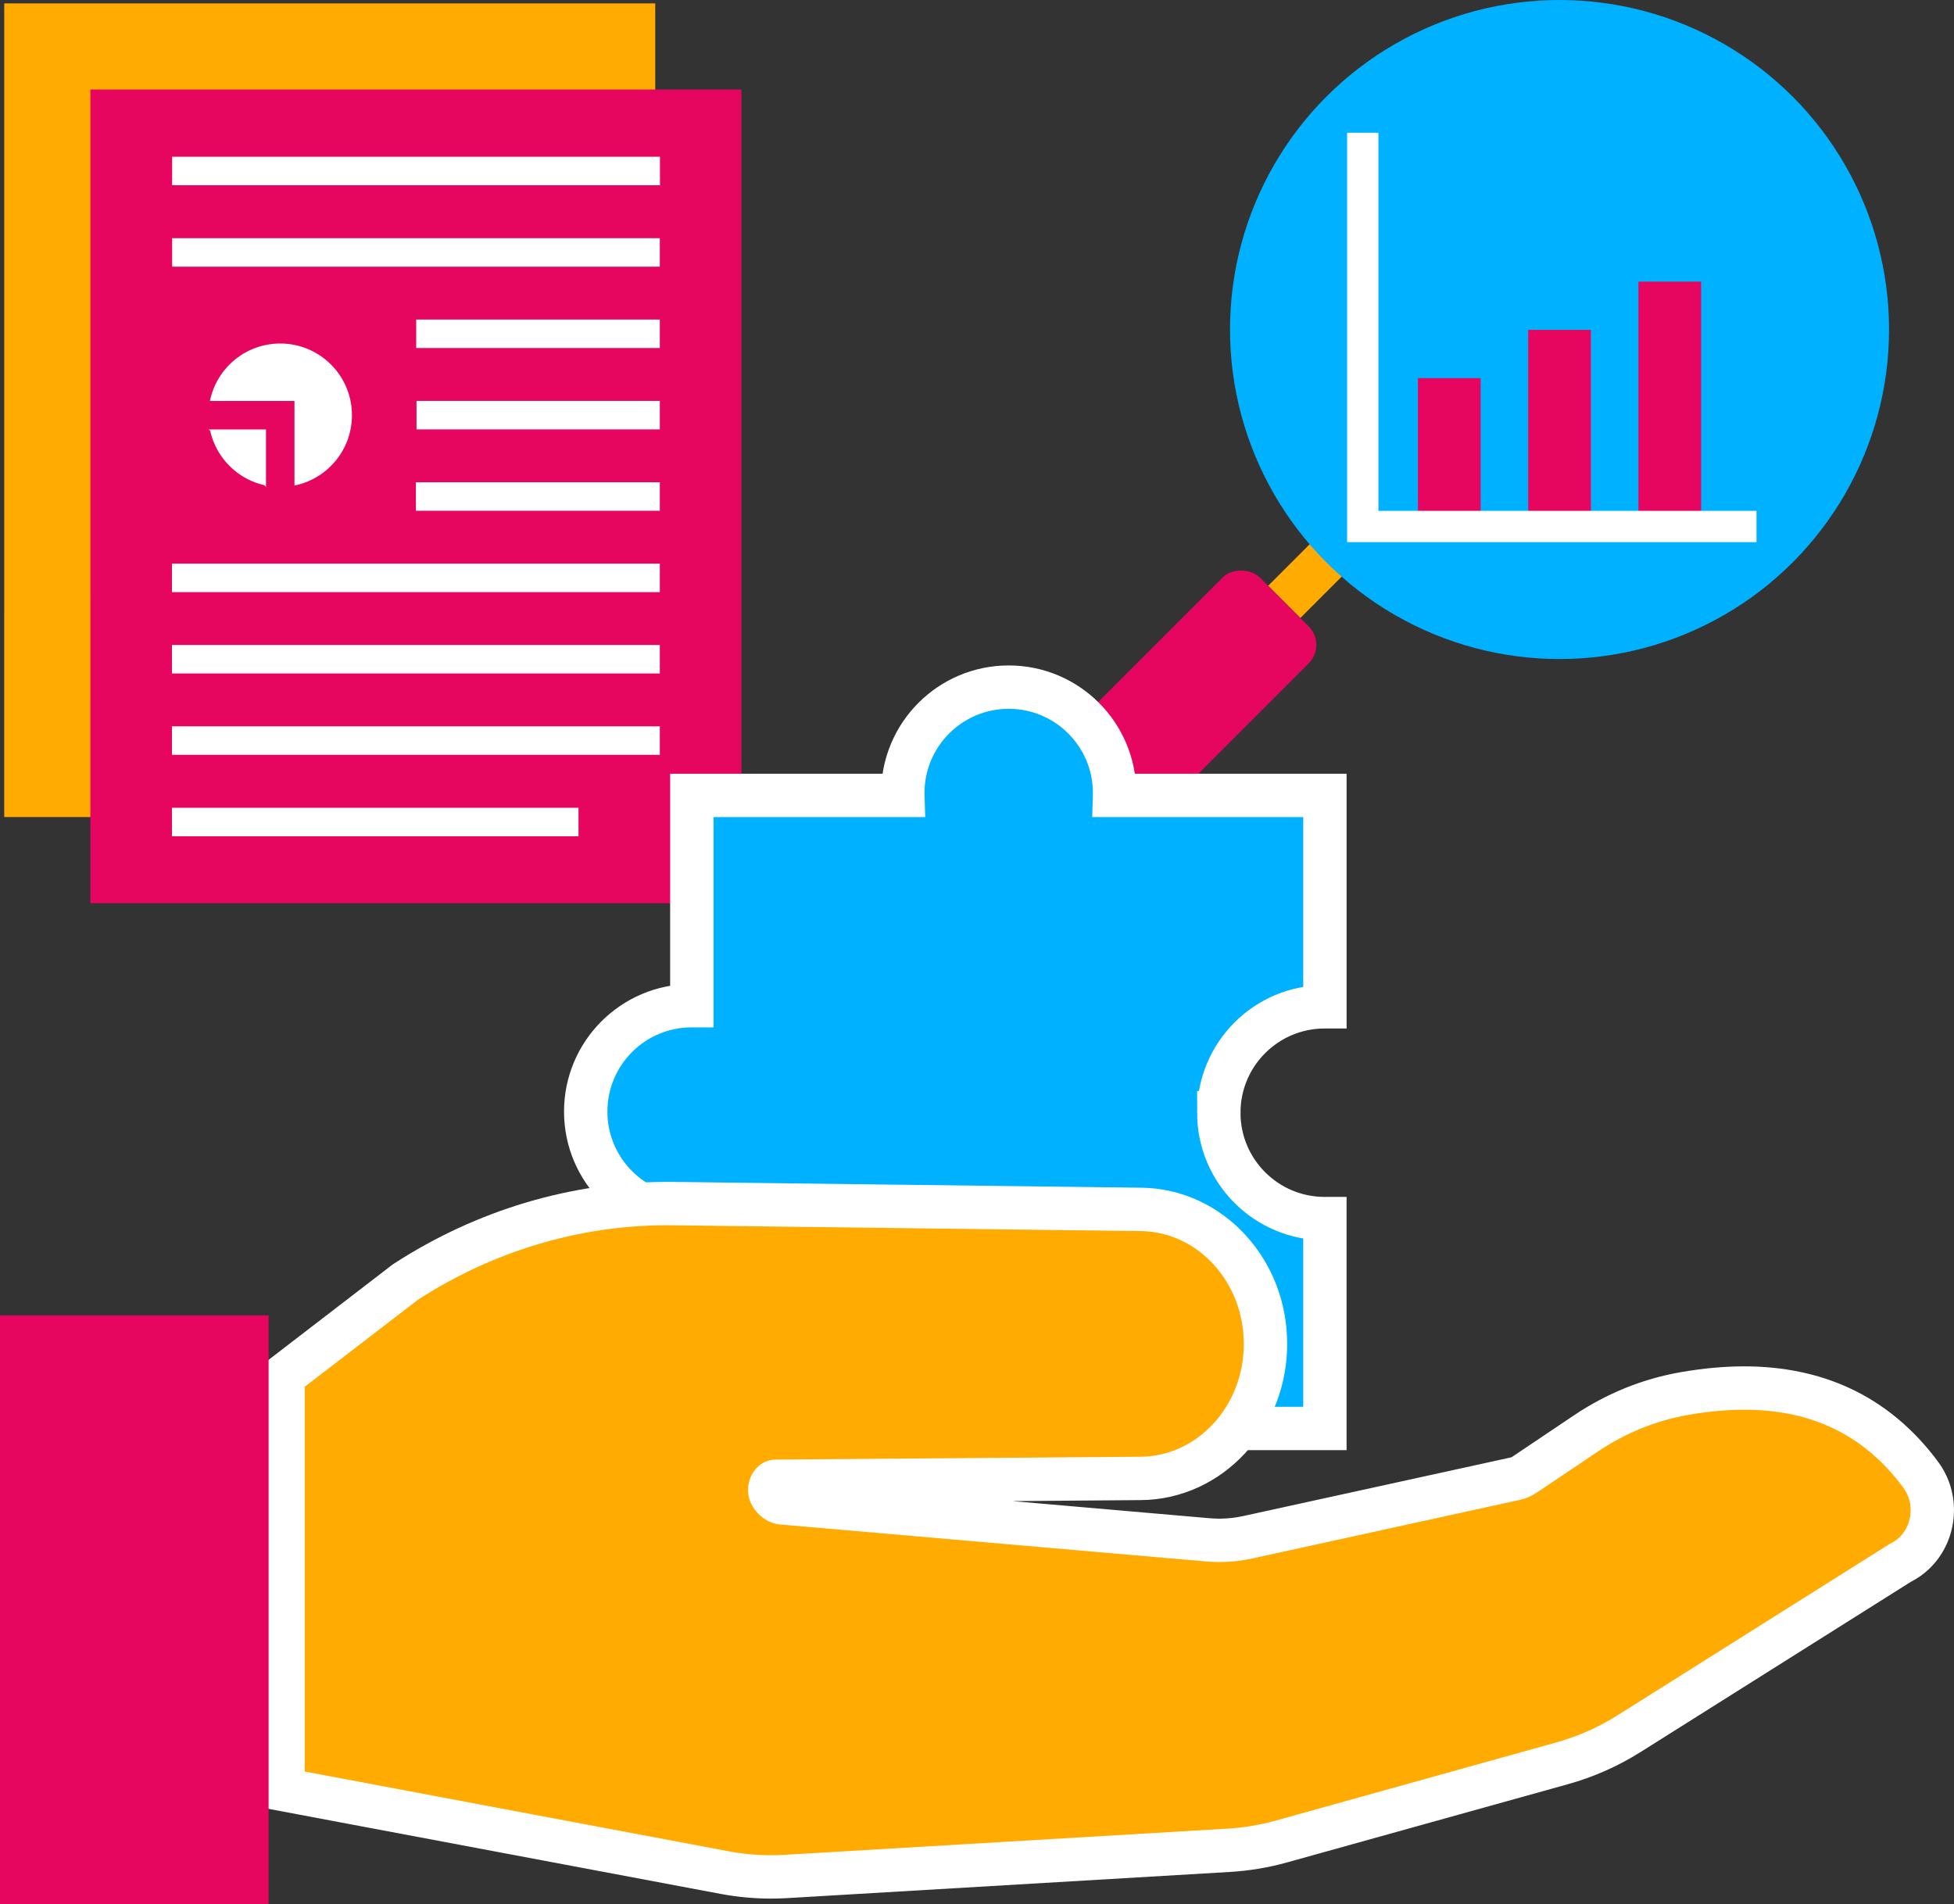 <?xml version="1.0" encoding="UTF-8"?>
<svg id="Layer_2" data-name="Layer 2" xmlns="http://www.w3.org/2000/svg" viewBox="0 0 1622 1580.79">
  <rect x="0" y="0" width="1622" height="1580.79" fill="#333333" stroke="none"/>
  <defs>
    <style>
      .cls-1 {
        stroke: #e7065f;
      }

      .cls-1, .cls-2 {
        stroke-width: 23.64px;
      }

      .cls-1, .cls-2, .cls-3, .cls-4 {
        stroke-miterlimit: 10;
      }

      .cls-1, .cls-5 {
        fill: #fff;
      }

      .cls-2, .cls-3, .cls-4 {
        stroke: #fff;
      }

      .cls-2, .cls-6 {
        fill: #e7065f;
      }

      .cls-3 {
        fill: none;
        stroke-width: 26px;
      }

      .cls-7, .cls-4 {
        fill: #00b1ff;
      }

      .cls-4 {
        stroke-width: 36px;
      }

      .cls-8 {
        fill: #ffab02;
      }
    </style>
  </defs>
  <g id="Data_Silos" data-name="Data Silos">
    <g>
      <g>
        <polygon class="cls-8" points="3.51 2.82 543.91 2.82 543.91 678.21 3.5 678.21 3.51 2.82"/>
        <g>
          <polygon class="cls-6" points="75.03 74.33 615.42 74.33 615.42 749.73 75.01 749.73 75.03 74.33"/>
          <line class="cls-2" x1="547.7" y1="614.74" x2="142.74" y2="614.74"/>
          <line class="cls-2" x1="480.2" y1="682.35" x2="142.74" y2="682.35"/>
          <line class="cls-2" x1="547.81" y1="141.94" x2="142.9" y2="141.94"/>
          <line class="cls-2" x1="547.7" y1="547.21" x2="142.74" y2="547.21"/>
          <line class="cls-2" x1="547.7" y1="479.68" x2="142.74" y2="479.68"/>
          <line class="cls-2" x1="547.7" y1="412.15" x2="345.23" y2="412.15"/>
          <line class="cls-2" x1="547.7" y1="344.62" x2="345.75" y2="344.62"/>
          <line class="cls-2" x1="547.7" y1="277.08" x2="345.49" y2="277.08"/>
          <line class="cls-2" x1="547.7" y1="209.55" x2="142.9" y2="209.55"/>
        </g>
        <circle class="cls-1" cx="232.62" cy="344.67" r="71.35"/>
        <polyline class="cls-1" points="161.63 344.67 232.62 344.67 232.62 416.01"/>
      </g>
      <g>
        <rect class="cls-8" x="1057.61" y="460.45" width="57.37" height="37.82" transform="translate(-20.79 908.53) rotate(-45)"/>
        <rect class="cls-6" x="796.3" y="560.91" width="315.99" height="100.92" rx="21.82" ry="21.82" transform="translate(-152.8 853.85) rotate(-45)"/>
        <circle class="cls-7" cx="1294.55" cy="273.53" r="273.53"/>
        <rect class="cls-6" x="1177.01" y="313.86" width="52.05" height="122.98"/>
        <rect class="cls-6" x="1268.53" y="273.82" width="52.05" height="163.02"/>
        <rect class="cls-6" x="1360.05" y="233.78" width="52.05" height="203.06"/>
        <polyline class="cls-3" points="1131.21 110.19 1131.21 437.04 1458.06 437.04"/>
      </g>
      <path class="cls-4" d="M1011.71,923.63c0,48.54,39.35,87.9,87.9,87.9h.18v174.23h-174.57c-.09-48.47-39.41-87.74-87.9-87.74s-87.81,39.27-87.9,87.74h-175.14v-175.15h-.18c-48.54,0-87.9-39.36-87.9-87.9s39.35-87.9,87.9-87.9h.18v-174.55h175.16c-.02-.66-.02-1.33-.02-1.99,0-48.54,39.35-87.9,87.9-87.9s87.9,39.35,87.9,87.9c0,.66,0,1.33-.02,1.99h174.6v175.47h-.18c-48.54,0-87.9,39.35-87.9,87.9Z"/>
      <g>
        <g>
          <path class="cls-8" d="M640.14,1558c-12.97,0-26-1.22-38.75-3.61l-366.43-68.94v-343.17l101.5-78.03.61-.4c65.51-42.38,140.51-64.79,216.89-64.8,1.61,0,3.21.02,4.82.03l388.51,4.82c27.93.35,54.04,12.31,73.52,33.68,19.12,20.96,29.65,48.65,29.65,77.97s-10.6,57.19-29.84,78.18c-19.61,21.4-45.85,33.28-73.89,33.47l-302.67,2.35c-1.98.02-3.25,1.49-3.96,2.72-1.2,2.06-1.85,5.39-.08,8.57,1.2,2.15,2.86,3.92,4.77,5.11,1.75,1.09,3.68,1.67,5.61,1.7h.64s351.73,30.55,351.73,30.55c3.08.27,6.25.41,9.43.41,7.83,0,15.71-.85,23.42-2.54l222.04-48.63c2.79-.62,5.48-1.77,7.95-3.43l51.01-34.26c25.16-16.9,52.78-28.03,82.09-33.09,17.22-2.97,33.76-4.48,49.17-4.48,61.92,0,111.21,24.21,146.48,71.95,6.3,8.52,9.63,18.7,9.63,29.43,0,18.88-10.38,35.88-26.57,43.73l-225.21,141.83c-17.21,10.84-35.87,19.1-55.46,24.55l-233.03,64.9c-14.29,3.98-29.05,6.44-43.86,7.32l-367.36,21.72c-4.1.24-8.26.37-12.37.37Z"/>
          <path class="cls-5" d="M553.97,1017.06c1.55,0,3.08.02,4.63.03l388.48,4.82c23.66.3,45.01,10.88,60.44,27.81,15.44,16.92,24.96,40.19,24.96,65.84,0,51.5-38.35,93.34-85.85,93.65l-302.69,2.35c-17.95.14-28.91,21.42-19.61,38.07,2.74,4.9,6.55,8.87,10.99,11.63,4.44,2.76,9.53,4.32,14.82,4.4l351.1,30.48c3.66.32,7.32.48,10.99.48,9.15,0,18.27-.99,27.26-2.95l222.05-48.63c5-1.1,9.79-3.15,14.12-6.06l51.02-34.27c22.66-15.22,48.22-25.65,75.11-30.3,15.66-2.7,31.08-4.22,46.11-4.22,50.83,0,97.05,17.33,132,64.64,4.15,5.62,6.1,12.23,6.1,18.74,0,11.65-6.23,23-17.21,27.9l-226.16,142.43c-15.72,9.9-32.8,17.46-50.7,22.45l-233.03,64.9c-13.09,3.65-26.53,5.89-40.09,6.69l-367.36,21.72c-3.77.22-7.54.33-11.31.33-11.88,0-23.73-1.1-35.42-3.3l-351.76-66.18v-319.37l93.9-72.18c62.65-40.53,134.23-61.9,207.12-61.91M553.97,981.06h0c-79.86,0-158.24,23.41-226.67,67.68l-1.23.79-1.16.89-93.9,72.18-14.06,10.81v366.96l29.34,5.52,351.76,66.18c13.84,2.6,28,3.92,42.08,3.92,4.46,0,8.98-.13,13.43-.4l367.36-21.72c16.08-.95,32.1-3.62,47.62-7.95l233.03-64.9c21.27-5.93,41.54-14.9,60.22-26.66l224.44-141.35c21.82-11.04,35.75-34.04,35.75-59.44,0-14.61-4.55-28.48-13.15-40.13-20.32-27.5-45.2-48.15-73.96-61.38-25.79-11.86-55.06-17.87-87-17.87-16.43,0-34,1.6-52.23,4.74-31.82,5.5-61.79,17.57-89.06,35.89l-51.02,34.27c-.58.39-1.19.66-1.8.79l-222,48.62c-6.43,1.4-13.01,2.12-19.56,2.12-2.65,0-5.28-.11-7.81-.34h-.03s-.03,0-.03,0l-163.99-14.24,106.55-.83c16.76-.11,33.04-3.77,48.34-10.87,14.55-6.76,27.56-16.32,38.66-28.43,22.3-24.32,34.58-56.41,34.58-90.35s-12.2-65.82-34.36-90.11c-11.03-12.09-23.96-21.67-38.44-28.47-15.21-7.14-31.41-10.87-48.14-11.08l-388.49-4.82h-.04s-.04,0-.04,0h-.24c-1.59-.02-3.17-.03-4.77-.03h0Z"/>
        </g>
        <rect class="cls-6" y="1091.89" width="222.96" height="488.89"/>
      </g>
    </g>
  </g>
</svg>